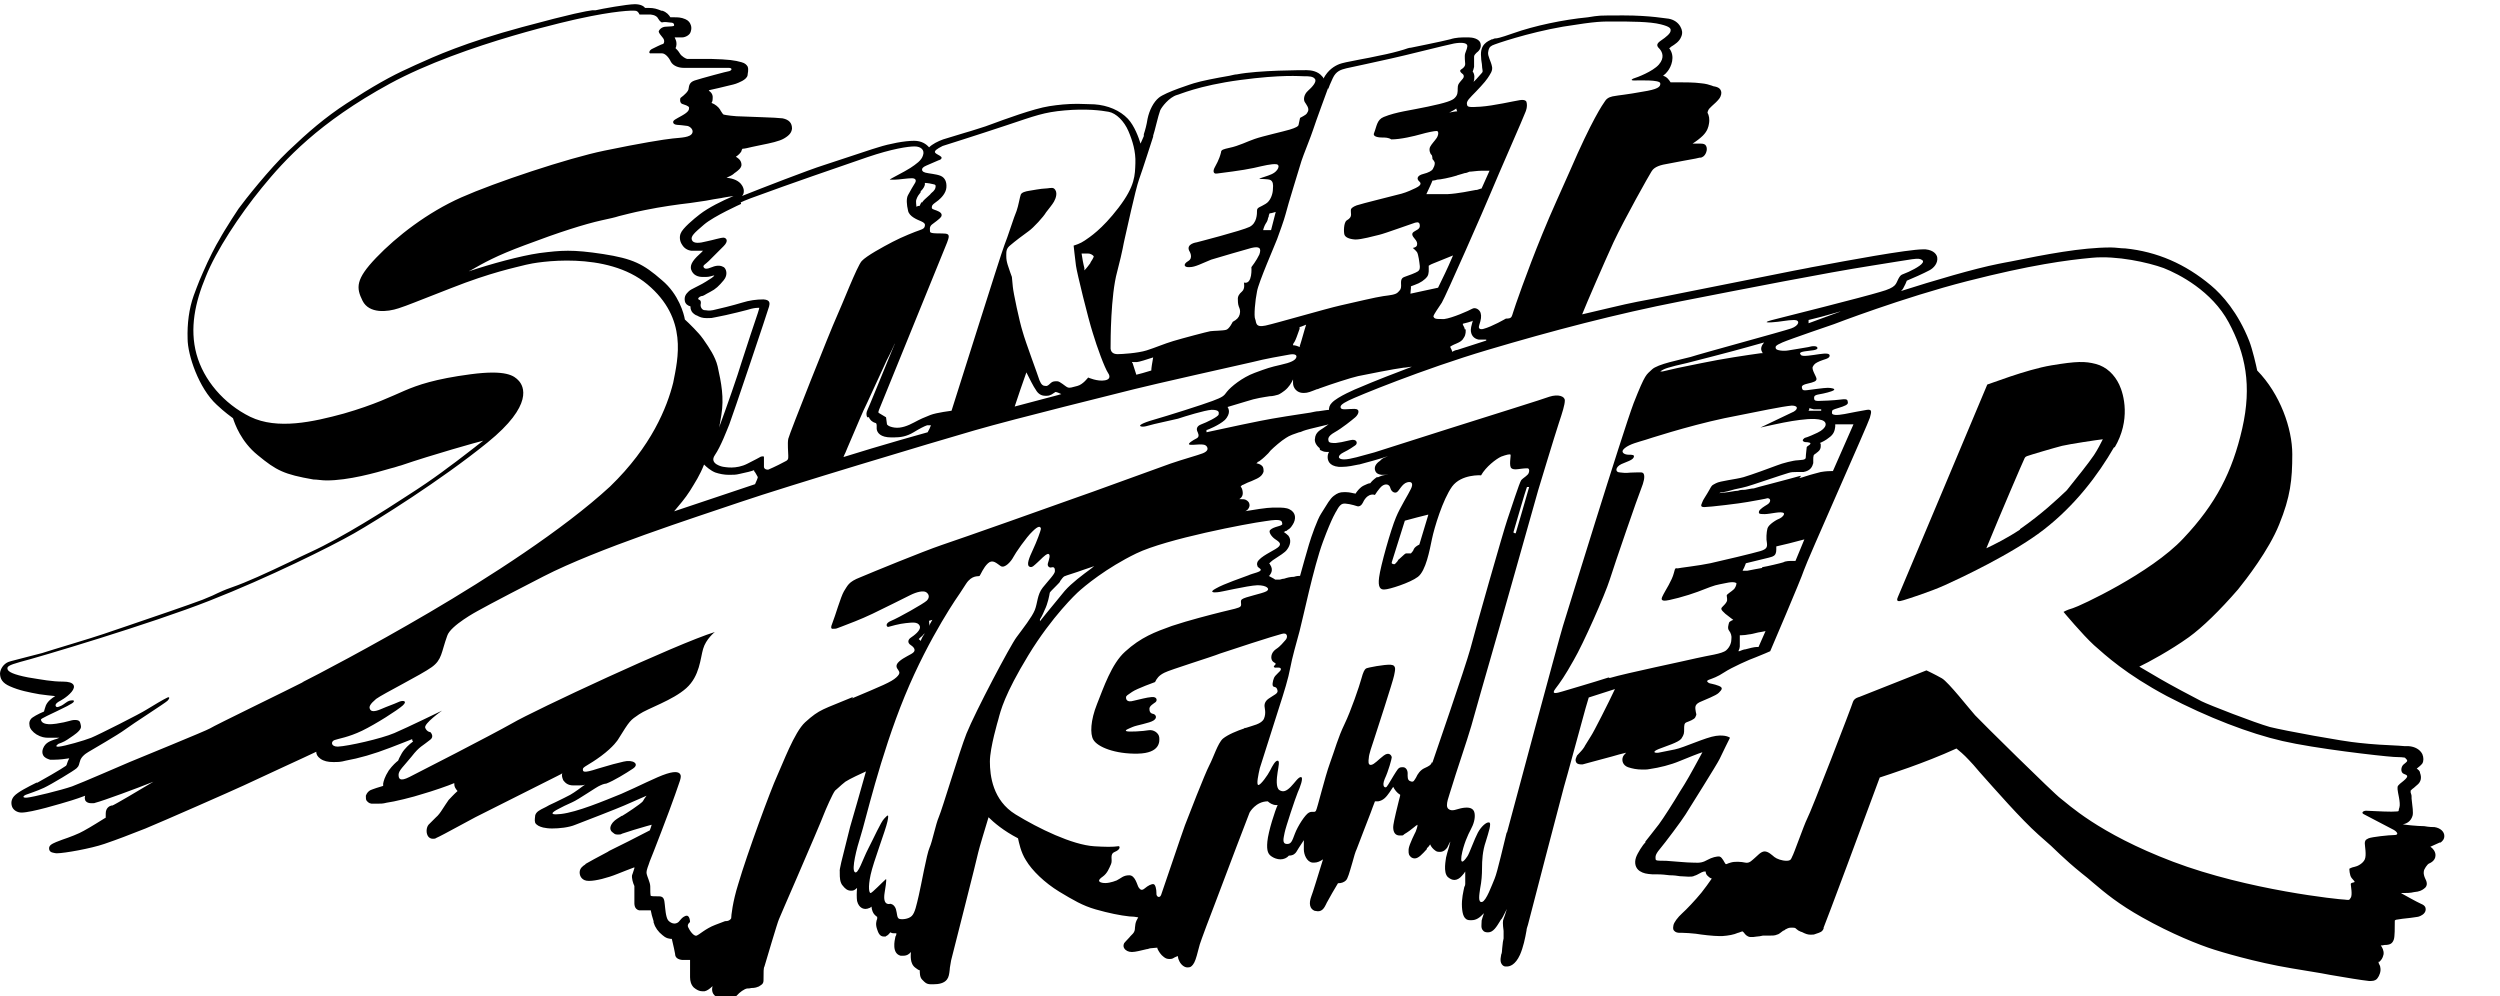 <svg viewBox="0 0 534.4 213" version="1.1" xmlns="http://www.w3.org/2000/svg" id="Layer_2">
  
  <g id="_x5F_ã_x83__xAC_ã_x82__xA4_ã_x83__xA4_ã_x83__xBC__x5F_2">
    <g>
      <path d="M452,95.7c3.5-5.9,2-11.4,1-13.5s-2.7-3.8-5-4.4-4.1-.6-9.5.3-13.5,4.1-13.7,4.1c0,0-18.6,44.3-19.1,45.4s.2,1,1.2.7,5.7-1.8,8.8-3.2c3.1-1.4,14.5-6.7,21.2-11.9,6.7-5.2,11.6-11.7,15-17.6h.1ZM431.8,113.2c-2.7,1.8-5.5,3.2-7.2,4,3.2-7.8,7.8-18.5,8.2-19.3.2-.3.3-.3.5-.4h0c.5-.2,5.9-1.8,7.5-2.2,1.7-.4,7.7-1.3,8.7-1.4-.4.8-1.1,2.2-1.9,3.4-1,1.5-3.7,4.9-5.8,7.5-2.1,2-5.4,5.1-10,8.3h0Z"></path>
      <path d="M521.7,180.1h0c.4-.3.8-.7.8-1.4,0-.9-.8-1.7-2.1-1.9-.3,0-1.1,0-2.2-.2-1.5,0-4.2-.3-4.6-.4h0c.7-.1,1.7-.5,2.1-1.8.2-.7,0-1.9-.2-3.7v-.4c0-.2,0-.4-.2-.9v-.4c.2-.2.5-.5.7-.6.3-.3.6-.5.8-.7.7-.6.9-1.5.5-2.5,0-.4-.4-.7-.7-.9.5-.4.9-.7,1.2-1.1.3-.5.3-1.3,0-2-.5-1-1.6-1.6-2.9-1.7-.6,0-1.3,0-2.1-.1-2.5-.1-5.9-.3-8.5-.6-3.4-.3-15.9-2.6-19.1-3.4-3.2-.9-13-4.7-14.6-5.5s-7-3.7-8.7-4.7c-1.2-.7-3.4-2-4.6-2.7,1.9-.9,6.7-3.5,10.6-6.3,2.9-2.1,6.6-5.7,10.5-10.2h0c1.7-2.1,6.6-8.4,8.8-13.9,2.4-5.9,2.8-9.5,2.8-15s-2.6-12.9-7.5-17.9c-.2-1-1-4.5-1.7-6.3-2.4-6.1-5.8-9.9-8.2-11.9-5.5-4.6-11.5-7.2-18.3-7.9-1,0-2-.2-3.1-.2-6.3,0-14,1.5-21.4,3-.9.2-1.8.3-2.6.5-5.1,1-13.9,3.6-20.8,5.8.1-.2.3-.3.4-.5.4-.7.7-1.4.8-1.7,1-.4,3.7-1.6,4.8-2.2,1-.5,1.9-1.6,1.7-2.8-.1-.5-.6-1.5-2.5-1.7h-.5c-3.3,0-16.8,2.5-22.6,3.6-1,.2-1.8.3-2.1.4-1.3.2-14.5,2.9-25.2,5-5.4,1.1-10,2-11.2,2.2-2.7.5-9.1,2.1-11.8,2.7,1-2.5,4.6-10.8,6.7-15.4,2.4-5.1,7.7-14.5,8.1-15.1h0c.3-.5.8-1.1,2.5-1.5,1-.2,2.7-.5,4.2-.8,2.8-.5,3.3-.6,3.6-.7h.2c.3,0,.9-.3,1.2-1.1.2-.5.2-1,0-1.4s-.6-.5-1.2-.5-.1,0-.2,0h-1.5c.8-.5,1.7-1.2,2.2-1.7,1-1,1.2-1.9,1.3-2.5h0c.2-1,0-1.9-.3-2.4,0-.2.2-.7.4-.9.1-.1.3-.3.5-.5.6-.5,1.3-1.2,1.6-1.6.5-.7.5-1.3.4-1.6-.1-.4-.4-.8-1.3-1-.2,0-.5-.1-.7-.2-.6-.2-1.2-.4-2.3-.5-1.4-.2-3.6-.2-4.6-.2h-1.9c-.3-.5-.8-1.2-1.6-1.4.4-.3.8-.7,1-1,.7-.9,1.7-3.1.3-4.9h0c.1,0,.3-.2.4-.3.8-.5,1.8-1.1,2.2-2.2.3-.7.2-1.4-.2-2.1-.5-.9-1.4-1.5-2.5-1.7-.4,0-3.9-.7-9.6-.7s-5.1,0-7.7.4c-5.2.5-11.4,1.8-15.9,3.4-3.1,1.1-3.6,1.1-3.7,1.1-.2,0-.4,0-.7.2h-.2c-.8.4-2.6,1-2.3,3.8,0,.8.2,1.4.2,1.9s.2,1.1.1,1.3-.8.9-1.3,1.5c-.2.2-.4.4-.6.6.2-.6.3-1.6-.2-2.2.1-.2.2-.6.3-1v-2.2c0-.3.3-.6.5-.8.4-.3,1.1-.9.9-1.9-.2-1.2-1.9-1.4-2.5-1.4h-.9c-.6,0-1.9,0-3.1.4-.8.2-3,.7-5,1.1-1.5.3-2.9.6-3.4.7-.4,0-.9.2-1.5.4-1.3.4-3.2.9-5.3,1.3-1.4.3-2.8.6-4,.8-2.7.5-4,.8-4.5,1-1,.4-2.4,1.2-3.4,3.1,0-.2-.2-.4-.3-.5-.9-1.1-2.4-1.3-3.3-1.3s-10.3,0-14.9.9c-.5,0-1,.2-1.6.3-2.9.5-6,1.1-7.6,1.6,0,0-6.1,1.9-7.5,3.1-1.1.9-2,2.6-2.4,4.5-.2,1.3-.5,2.4-.8,3.3v.4c-.2.4-.4,1-.7,1.6-.4-1.3-1.3-3.8-2.7-5.3-1.7-1.8-4.3-2.9-7.2-3.1h-.1c-1,0-2.2-.1-3.5-.1-2.1,0-4.1.2-6,.5-3.3.5-9.8,2.9-12.5,3.9-.5.2-.9.3-1.1.4-.7.2-2.7.9-4.5,1.4-2,.6-3.9,1.2-4.6,1.4-1.1.4-2.3,1-3,1.7-.6-.7-1.6-1.4-3.2-1.4h0c-2,0-5.2.6-7.7,1.4l-1.3.4c-2.7.9-7.3,2.4-10.3,3.4-3.2,1-13.5,5-17.5,6.6.3-.3.4-.6.4-1.1s-.4-2.5-3.7-2.8c.7-.3,1.3-.6,1.6-.9,0,0,.2-.2.4-.3.5-.4,1.1-.8,1.2-1.5,0-1-.6-1.4-1.2-1.8h0c.5-.3,1-.8,1.2-1.2,0-.2.1-.3.2-.5.5,0,1.2-.2,2.1-.4.6-.1,1.3-.3,1.9-.4,2-.4,3.9-.8,4.9-1.4,1.2-.7,1.6-1.3,1.7-2.1h0c0-1.2-.6-1.9-2-2.2-1.5-.2-6.9-.3-8.5-.4-1.8,0-3.7-.3-4.1-.4-.1,0-.4-.4-.7-.9,0,0,0-.1-.1-.2-.3-.5-1-1.1-1.8-1.4,0-.1.2-.3.2-.5,0-.3.3-1.2-.5-1.9-.1,0-.2-.2-.3-.3.5-.1,1.4-.3,2.2-.5,1.5-.4,3.1-.7,3.6-.9.5-.2,2.3-.8,2.5-1.8h0c0-.4.3-1.2,0-1.9-.2-.3-.5-.7-1.3-.9-1.4-.4-2.7-.6-6.5-.7h-5.1c-.2,0-1.2-.5-1.6-1.2-.3-.5-.6-.8-.9-1.1.1-.2.2-.5.2-.8h0c0-.4,0-.7-.3-1.3,0,0,0-.1-.1-.2h.4c.4,0,.8,0,1.2,0,.7,0,1.6-.5,1.8-1.1,0,0,.4-.9,0-1.7-.1-.3-.4-.8-1.1-1.1-.9-.4-1.7-.4-2.3-.4h-.9c-.3-.5-.8-1.1-1.7-1.4h-.2c-1-.4-1.6-.6-2.7-.6h-.8c-.3-.4-1-.8-2.2-.8h0c-1.6,0-7.2,1-8.4,1.3-.2,0-.4,0-.7,0-1.4.2-3.9.6-15,3.6-12.2,3.3-18.6,6.2-22.8,8.1-.5.2-1,.5-1.5.7-3.6,1.6-7.7,3.9-13.2,7.5-4.6,3-8.2,6.1-12.5,10.2-4,3.8-9.3,10.5-10.6,12.3-.9,1.3-2,3.1-3,4.7-.4.7-.8,1.3-1.1,1.9-.7,1.1-2.3,4.2-3.5,7-1.1,2.4-1.9,4.8-2,5-1,2.8-1.4,6-1.3,9.2,0,3.5,2.4,10.6,6.2,14.1,1.8,1.7,3,2.5,3.5,2.9.4,1.2,1.7,5,5.3,7.9,4,3.3,5.6,4.1,11.9,5.2.8,0,1.8.2,2.8.2,4.7,0,10.4-1.6,13.8-2.6.9-.2,1.6-.5,2.1-.6h0c6.7-2.3,16.7-5.1,17.6-5.3-.4.3-.8.6-1.3,1l-.5.4c-1.6,1.2-3.3,2.6-5.8,4.4-.4.3-.8.6-1.2.9-2.2,1.6-4.2,3-7.8,5.3-3.8,2.5-13.5,8.7-20.3,11.8-1.5.7-3,1.4-4.4,2.1-5,2.4-9.4,4.4-12.3,5.4-2,.7-2.5,1-3.2,1.3-.6.3-1.2.6-3.2,1.4-2.9,1.1-10.8,3.8-16.1,5.6-2.3.8-4.2,1.4-5,1.7-2.6.9-11.4,3.5-13.2,4.1-.8.2-2,.5-3.1.8-2.2.6-3.6.9-4.1,1.1-1,.4-1.7,1.4-1.8,2.4,0,1.2.5,2.1,2.1,2.8,2,.9,4.1,1.3,6.3,1.7,1.3.2,2.5.3,3.4.4-.8.5-1.6,1.1-2,2-.2.5-.3,1-.4,1.3-1.2.5-2.5,1.2-2.8,1.6-.3.4-.4.8-.3,1.3,0,.7.7,1.5,1.5,2,1,.6,1.8.7,2.4.7h2.5c-.4.2-.7.3-1.1.4-.8.3-1.9.6-2.4,1.9-.2.5-.2,1,0,1.4.3.6.9.8,1.5,1h.9c1.1,0,2.6-.2,3.2-.3-.2.4-.4.8-.5,1.2,0,.1-.1.3-.2.4-.8.6-5.5,3.3-6.1,3.6h-.2c-1.8.9-4,2-4.8,2.9-.6.7-.7,1.5-.4,2.3.3.7,1.1,1.2,2,1.2h0c2.1,0,8.4-1.9,10.7-2.6.9-.3,1.9-.6,2.9-1-.1.3-.1.6,0,.9,0,.2.4.7,1.3.7s.5,0,.9-.1c1.6-.4,9.2-3.2,12.4-4.5-3,1.8-8.4,5-8.8,5.1h-.2c-.4.1-1.2.5-1.2,1.7s0,.9-.2,1c-.5.3-3,1.9-4.5,2.7-1,.6-3.1,1.4-4.6,1.9-.5.2-1,.4-1.3.5-.9.4-1.6.7-1.5,1.5s1,.8,1.5.9h.2c1.5,0,7.2-1,10.1-2,3.2-1.1,4.7-1.7,8.8-3.3,4.1-1.7,18.2-7.9,21-9.2,2.7-1.3,14.1-6.5,15.5-7.2h0c0,.5.2,1,.9,1.5.7.5,1.6.7,2.7.7s1.6,0,2.7-.3c2.8-.5,6-1.4,9.6-2.8,2.3-.9,3.9-1.5,4.6-1.8,0,.2,0,.3.2.5-.8.6-1.8,1.5-2.4,2.5-.5.9-.7,1.3-.8,1.6-.4.3-1.2,1-2,2.1-.9,1.4-1.1,2.3-1.2,2.8h0v.5c-2.4.7-2.6.9-2.7.9-.4.2-.8.6-1,1.2,0,.5,0,.9.2,1.1.2.2.4.5,1,.6h1.3c.6,0,1.2,0,1.9-.2,1.6-.2,5.7-1.2,7.8-1.9,1.8-.5,5.6-1.8,6.7-2.3,0,.3,0,.6.2,1,.2.3.3.5.5.7-.7.6-1.7,1.7-1.9,1.9-.2.3-1.1,1.6-1.4,2.1s-.9,1.3-1.3,1.6c-.8.8-1.3,1.3-1.6,1.6-.5.6-.6,1.9,0,2.6.2.2.5.4.9.4s.5,0,.8-.2h0c.5-.2,2.2-1.1,5.7-3,1.1-.6,2-1.1,2.6-1.4,1.7-.9,16-8,17.5-8.8.3-.2.7-.3,1.1-.6-.2.5,0,1,.2,1.5.4.5.9,1.1,2.2,1.1s.3,0,.4,0h.6c.5,0,1,0,1.6-.2-.2,0-.3.2-.4.2-.4.3-2,1.5-2.9,2-.5.3-2,1-3.2,1.6-1.1.5-1.7.8-2,1,0,0-.2.1-.4.2-.8.4-1.7.8-1.9,1.6,0,.4-.2,1,0,1.6.3.5.9.8,1.7,1,.5.1,1.1.2,1.9.2,1.5,0,3.6-.2,5-.8,1.6-.6,9.3-3.6,10.4-4.1.7-.3,3.2-1.4,4.8-2.1-.3.4-.6.8-.8,1.2-.5.6-3.7,2.7-4.4,3.1h-.1c-.6.4-1.4.8-1.9,1.4-.9,1.1-.5,1.8-.1,2.1s.5.5,1.1.5.6,0,1-.2c.8-.3,4.1-1.3,5.2-1.6.4-.1.8-.2,1.1-.3-.1.4-.3.9-.4,1.2-1.5.8-7.8,4-8.7,4.4l-.3.2c-2.1,1.1-4.1,2.2-4.6,2.5,0,0-.2.1-.2.2-.5.3-1.2.8-1.2,1.7s.6,1.8,1.9,1.8h.2c1.3,0,3.8-.6,6-1.5,1.2-.5,2.6-1,3.6-1.4v.2c-.3.9-.4,1.3-.5,1.5-.1.6.2,1.7.5,2.3v3.3c0,.5-.1,1.6,1,1.9h2.5c.1.6.3,1.4.6,2.3,0,.2,0,.4.1.5.2.8.9,1.8,1.8,2.5.8.7,1.2.7,1.8.8h.2c.3,1.3.7,3,.7,3.2h0c0,.8.6,1.2,1.5,1.3h1.7v3.7c0,.8.2,1.6.8,2.2.6.5,1.2.8,1.8.8s.3,0,.5,0c.5-.1,1.1-.5,1.7-1.1h0c-.1.5-.3,1.5.7,2.2h.2c.5.6,1.1,1,1.9,1s.2,0,.2,0c1,0,1.5-.5,2.2-1.2.6-.7,1.6-1.4,2.2-1.5.3,0,.6,0,.9-.1.6,0,1.1-.1,1.5-.3,0,0,.2,0,.2-.1.3-.2.9-.4.9-1.2h0c0-1.9,0-2.7.2-3,.3-1,2.8-9.5,3.1-10.1.1-.3,1.9-4.4,3.8-8.8,2.6-6,5.5-12.8,5.7-13.4.5-1.3,2-4.7,2.5-5.3.2-.2.5-.4.8-.7s.9-.8,1.4-1.2c.9-.6,3.5-1.8,4.4-2.2-.9,3.2-3,10.6-3.4,11.9l-.2.8c-1.7,6.7-2.1,8.3-2,8.7v.4c0,.8,0,2,.7,2.7.4.5.9,1,1.7,1s.1,0,.2,0c.4,0,.8-.3,1.1-.6-.1,1-.1,2.1,0,2.8.4,1.6,1.5,1.7,1.8,1.7s.6-.1.8-.2c.2,0,.3-.2.5-.3,0,.4.1.7.2,1,.2.6.7,1,1,1.2v.4c-.2.5-.4,1.2,0,2.3.2.6.5,1.5,1.4,1.5s.3,0,.5-.1c.3-.1.6-.4.9-.8.2.1.4.2.7.2h.6c0,.2,0,.4-.2.7-.2.9-.8,3.6,1.1,4.1h.6c.8,0,1.3-.4,1.6-.8h0c0,.6-.3,2.5,1,3.4.3.2.5.4.8.5h.1c0,.6,0,1.5.5,2l.2.2c.3.3.7.8,1.6.8s.2,0,.3,0h.4c1,0,2.2-.2,2.8-1,.4-.5.5-1.2.6-2.1,0-.5.2-1.2.3-2,.5-2,5.6-22,5.8-23.1.2-.9,1.5-5.2,2.2-7.5,1.1,1.1,3.2,2.9,6.3,4.5.2.9.6,3,1.7,4.7,1.3,2.2,4,4.8,7.1,6.7,3,1.8,5,3,7.8,3.8s5.3,1.3,7.2,1.5c.7,0,1.4.1,1.9.2-.3.5-.5.9-.6,1.4,0,.3-.1.5-.1.8,0,.5-.1.8-.3,1.1s-.6.6-.9,1c-.7.7-.9,1-1.1,1.2-.2.4-.2.8,0,1.1.3.5.9.8,1.6.8h.1c.7,0,1.8-.3,3.1-.6.3,0,.6-.2.9-.2s.8-.1,1.1-.1h.3v.2c.3.6.7,1.3,1.4,1.8.4.3.7.4,1.2.4s.7-.1,1-.3h0c.2-.1.6-.3.8-.3h0v.2c0,.2.1.5.3.9.4.8,1.1,1.3,1.7,1.3s.8-.1,1.2-.6.7-1.4,1.1-3c.2-.9.5-1.8.8-2.6.2-.6,1.4-3.8,2.9-7.7,2.6-6.9,7-18.5,7.3-19.2,0,0,1.3-2.4,3.9-2.4h0c.3.3,1,.8,1.8.8h.3c-.5,1-2,5.6-2.2,7.8-.2,2.1.2,2.8,1.1,3.3h0c.3.2,1,.5,1.7.5s1.4-.3,1.8-.8c1,0,1.4-.5,1.6-.8.1-.2.8-1.3,1.6-2.5v2c0,1,.6,2.7,1.9,2.8h.3c.7,0,1.3-.3,1.9-.7-.9,2.9-2.3,7.5-2.5,7.9-.6,1.6-.3,2.7.7,3.1.2,0,.5.1.7.1,1,0,1.4-.8,1.8-1.6,0-.1.1-.2.2-.4.4-.8,1.7-3,2.3-4h.1c.6,0,1.2-.2,1.6-.6.4-.4.7-1.5,1.4-3.9.3-1.1.6-2.2.9-2.8.6-1.5,2.5-6.6,3-7.8.2-.6.6-1.6.9-2.4h.7c1.1-.2,1.7-.9,2.4-1.9.3-.4.5-.8.8-1.2.3.6.8,1.3,1.5,1.7,0,.3-.2.8-.3,1.3-1,4-1.2,5.2-1.2,5.6h0c0,1.2.5,1.8,1.4,1.8s.6,0,1-.3c.7-.4,1.5-1,2.1-1.5.2-.2.5-.4.7-.5,0,.4-.2,1-.4,1.5,0,0-1.4,2.7-1.5,3.7,0,.5-.1,1.1.3,1.5.2.3.6.5,1,.5h0c.8,0,1.6-.9,2.6-2v-.2c.3-.2.5-.5.7-.8.2.5.6,1,1.2,1.4.3.2.6.2.9.2.9,0,1.4-.7,1.6-1h0c.1-.2.3-.7.6-1.2,0,.3-.2.6-.2.9-.3,1-.6,2-.7,2.5,0,.3-.7,3.2.4,4.2.5.4.9.6,1.4.6s1.1-.3,1.6-.9c.3-.3.5-.6.7-.9v2.6c0,.1,0,.4-.2.7-.2,1-.6,2.5-.5,4.3.1,1.5.4,2.8,1.7,2.8h.4c.9,0,1.7-.5,2.6-1.5-.3.8-.4,1.3-.5,1.6v.2c0,.6-.2,1.4.3,1.9.2.3.6.4,1,.4h.1c1.1,0,1.8-1.2,2.6-2.5,0-.1.2-.3.3-.4.4-.6.7-1.4,1.1-2.1h0c-.3,1-.6,1.9-.7,2.1-.2.4-.2,1.1,0,2.6v1.6c-.1.3-.2,1-.3,2.1,0,.5-.1,1.2-.2,1.3,0,.2-.4,1.4.1,2.1.2.3.5.5.8.5h.3c.6,0,1.8-.3,2.8-2.5.7-1.6,1.1-3.5,1.4-5.2,0-.4.2-.8.3-1.2.4-1.7,7.2-27.6,7.7-29.5.5-1.6,3.9-14.3,4.1-14.9.1-.5.9-3.2,1.2-4.2l5.6-1.8c-1.3,2.8-4.6,9.3-5.1,10-.5.8-1,1.6-1.3,2.1-.1.2-.2.4-.3.5-.1.2-.8,1-1.4,1.6h0c-.1.3-.5.9-.2,1.4,0,.2.4.5,1,.5s.3,0,.4,0c.5-.1,2.8-.8,6.3-1.7,1-.3,2.1-.6,3-.8-.3.3-.6.6-.7.9-.3.8,0,1.8,1.1,2.2.9.3,1.9.5,3,.5s1.1,0,1.6-.1c2.1-.3,4.5-.9,6.4-1.7,1.7-.7,4.2-1.7,4.9-1.9h0c-.6,1.1-2.8,5.2-3.8,6.8-.2.4-.6.9-1,1.6-1.3,2.2-3.6,5.8-4.5,7-1.1,1.4-2.4,3.1-2.9,3.7v.2c-.5.4-1.7,2.3-2,3.2-.4,1.2-.1,2.3.8,2.9.8.5,1.4.6,2.7.7h1c1,0,1.9.1,2.7.2.9,0,1.6.1,2.2.2.7,0,1.3.1,1.8.1s1,0,1.3-.2c.4-.1.7-.3,1.1-.5.3-.2.6-.3.9-.4h.4c0,.3.1.7.5,1h0c.1.1.4.4.8.5-.6.9-1.5,2.1-2.2,3-1.3,1.6-3.3,3.7-4.1,4.4-1,.9-1.8,2-1.9,2.6,0,.2-.2.7.1,1.1.3.4.8.5,1.2.5h.6c.8,0,1.9.1,2.9.2,1.2.2,3.7.5,5.1.5s.4,0,.5,0c1.4-.1,2.5-.3,3.4-.7.2,0,.7-.3,1-.3h0s.2.2.3.3c.2.3.6.8,1.3.9h.2c.3,0,.7,0,1.2-.1.4,0,.8-.1,1.3-.2h1.2c.8,0,1.4,0,1.8-.2.5-.1.7-.4.9-.5.2-.1.3-.3.6-.4.1,0,.2-.1.3-.2.4-.2.7-.4,1.2-.4s.3,0,.4,0c.5,0,.6.1.8.3.2.2.5.4,1,.6.1,0,.2,0,.3.1.6.3,1.1.5,1.7.5s.7,0,1.2-.2c.9-.3,1.3-.4,1.6-1.1v-.2c.3-.6,9.1-24.2,12-32.1,1.8-.6,9.4-3,16.4-6.2.5.4,1.6,1.3,2.7,2.5.4.4,1.3,1.4,2.3,2.6,3.3,3.7,8.8,10,12.5,13.3,2.2,1.9,3.5,3.1,4.6,4.2,1.4,1.3,2.6,2.4,4.7,4.1.8.6,1.6,1.3,2.3,1.9,2.7,2.3,5.6,4.7,10.6,7.5,6.2,3.5,12.2,5.9,15.4,6.9.9.3,8.7,2.7,16.6,4,2.8.5,5.7.9,8.2,1.4,3.5.6,6.5,1.1,8.3,1.3h.4c.8,0,1.2-.3,1.4-.6.4-.5.8-1.5.6-2.3,0-.3-.2-.6-.3-.8,0-.1-.1-.3-.1-.4h.2c.4-.4.7-.7.9-1.6.1-.8-.3-1.5-.6-1.9.2,0,.4,0,.8-.1,1.2,0,1.7-.3,2-1.2.2-.6.2-2.5.2-4,0,0,0-.1.3-.2.5-.1,2-.3,3.1-.4,1.3-.2,1.6-.2,1.8-.3.3-.1,1.3-.5,1.4-1.4,0-.4,0-.9-1-1.3-1.1-.5-3.2-1.7-4.3-2.3,1,0,2.1,0,2.8-.2,1.2-.1,1.7-.4,2.1-.7h0c1.1-.7.5-1.8.3-2.2s-.4-1.1-.3-1.5c0-.5.8-1.6,1.1-1.7,1.2-.5,1.4-1.3,1.4-1.8,0-.8-.6-1.5-1.1-1.8h0l2-.9ZM314.6,20.5c1.1-1.1,2.9-3,3.4-3.8s1.2-1.6.9-2.6c-.2-1-.9-2.1-.8-2.9s.3-1.2.9-1.5,7.6-2.7,15.1-4c7.5-1.2,8.2-1.1,11.2-1.1s7.4,0,9.7.6c2,.5,2.2.9,2.1,1.4,0,.5-.9,1.3-2.1,2.1s-.7,1.3-.2,1.8c.5.6,1.1,1.8-.2,3.3s-4.8,2.8-5.2,2.9-1.1.5-.1.5,5.5-.2,5.6.6-.6,1.3-3.8,1.8c-3.2.6-5.4.8-5.8.9-.8.1-1.7.3-2.2,1.1-.5.7-2.8,4-7.5,14.9-1.7,3.9-4,8.8-5.9,13.5-3.4,8.3-6,15.9-6.2,16.6-.4,1.2-.3,1.5-1.6,1.5,0,0-2.9,1.7-4.8,2.2,0,0-1.3.4-.9-.8s.5-1.9.3-2.6-1.1-1.3-1.8-.9c-.7.4-4.3,2-6,2.2-1.8,0-2.1,0-2.3-.6.1-.4,1-1.7,1.8-2.9.8-1.3,9.2-20.4,10.6-23.8,1.4-3.4,7-16.1,7.3-17,0,0,.5-1.1.2-2.1,0,0-.1-.6-1.4-.4s-5.6,1.2-8.4,1.4c-2.7.2-2.8,0-2.9-.4s-.1-.8,1-1.9h0ZM313.1,70.4c0-.2-.1-.5-.4-1v-.2c.9-.2,1.5-.4,1.8-.5.1,0,.2,0,.3-.2,0,.2,0,.3-.1.5-.2.7-.3,1.2-.3,1.5,0,1.1.6,1.9,1.7,2.1h.7c.4,0,.7,0,.9,0v.2h0c-.9.3-4.4,1.4-6.2,2-.3,0-.7.2-1.1.4,0-.3-.2-.6-.3-.8,0,0-.1-.2-.1-.3h0s.4-.3,1.4-.7c.7-.3,1.2-.6,1.5-1.2.5-.7.4-1.5.4-1.8h-.2ZM284.3,87.6c-.7,0-1.5.2-2.4.3-.6,0-1.2.2-1.8.3-1.2.2-3.4.5-5.2.8-1.3.2-2.4.4-3,.5-1.4.2-11.4,2.3-14,2.9v-.5h.1c.1,0,2.6-1,3.8-2.1.7-.7.9-1.4.9-1.8s-.1-.7-.3-1c1-.3,2.7-.8,4-1.2,2.1-.7,3.8-.9,5-1.1.7,0,1.3-.2,1.7-.3.1,0,.6-.2,1.5-.9.9-.7,1.5-1.7,1.8-2.4v.8c0,1,.8,2.1,2.2,2.1h.1c.9,0,1.5-.3,2.8-.8.3,0,.5-.2.9-.3,1.9-.7,6.5-2.2,7.9-2.5s8-1.6,9.7-1.8c.6,0,1.2-.2,1.8-.2-2.7,1-8.6,3.3-11.1,4.4-.8.3-4.8,2-6,3.3-.5.5-.7,1.1-.6,1.8h0l.2-.3ZM282.2,96.2c.4.2.8.4,1.3.4h.6c-.2.3-.3.7-.3,1.1h0c0,.6.2,1.9,2.4,2.1h.6c1.3,0,2.6-.3,3.6-.5h.1c1.2-.3,4.8-1.3,6.2-1.8-1,.4-1.2.5-1.5.8l-.2.2c-.3.2-1.3.9-1.1,1.9.2.9.9,1,1.4,1.1h.3c.3,0,.7,0,1,0,.3,0,.7,0,1,0h-.9c-1,0-1.4.2-2.1.5h-.3c-.7.5-1.1.9-1.4,1.3-.4,0-.7.2-1.4.5-.8.4-1.3,1.1-1.6,1.5,0,0,0,0-.1.2h-.1c-.3,0-1.1-.3-2-.3h-.4c-.9,0-1.4.2-2.2.8-.8.6-1.5,1.9-2.2,3-.2.3-.3.5-.5.8-.8,1.2-2.1,4.9-2.6,6.6-.5,1.6-1.5,5.3-1.9,6.7-.3,0-.7,0-1.3.2-.8,0-1.5.2-2.1.4-.4,0-.8.2-1,.2h-.9c-.4-.3-.9-.5-1.4-.8h.1c.3-.4,1-1.2.2-2.4,0,0-.1-.2-.2-.3.1,0,.3-.3.6-.5,0,0,.2-.2.4-.3,1.2-.8,2.4-1.5,2.8-2.1.7-.9,1-2.1.3-3-.3-.3-.7-.6-1-.8.1,0,.2,0,.4-.2.1,0,.3,0,.4-.2.5-.3.6-.4.9-.8,0,0,.1-.2.2-.3.4-.6.6-1.3.5-1.9s-.5-1.1-1.1-1.4c-.7-.4-1.7-.4-2.8-.4h-.8c-1.3,0-4.3.5-6.1.8.4,0,1-.5,1.1-1.2,0-.3,0-.8-.7-1.2-.3-.2-.7-.2-1.3-.2h-.2c.8-.5.9-1.2.6-2.2-.1-.2-.2-.4-.3-.5,0,0,.2-.2.3-.3.2,0,1-.5,1.6-.7s1.1-.5,1.6-.7c1-.5,1.3-1.1,1.4-1.5,0-.4,0-.9-.3-1.2-.4-.4-.9-.5-1.3-.6.1,0,.2,0,.4-.3,0,0,.2,0,.4-.2.7-.5,1.3-1.1,1.8-1.6.2-.2.3-.4.5-.6.7-.7,2.3-2.1,3.3-2.7.7-.5,1.9-.9,2.8-1.2.3,0,.6-.2.9-.3.5-.2,2.1-.6,3.4-.9.7-.2,1.4-.3,2-.5-.8.6-1.6,1.1-1.9,1.3-.8.6-1,1.3-1,1.7h0c-.2.7.3,1.6,1,2.1h0v.2ZM277.9,74.2c-.5-.2-1-.4-1.5-.4h0c0-.2,0-.3.3-.7.3-.5.6-1.4,1.1-2.8h0v-.4c.3,0,.8-.3,1.4-.5-.4,1.2-.9,3.2-1.4,4.7h.1ZM301.5,62.7c0-.4.1-.8.1-1.1v-.4h0c.1,0,.7-.3.8-.3h0c1.2-.4,2.2-1.1,2.7-1.8.4-.6.3-1.4.3-2.3h0c.3-.2.7-.4,1-.5.5-.2,3-1.2,4.2-1.7-.6,1.4-1.3,3-1.7,3.8-.6,1.2-1.2,2.5-1.5,3.1-2,.4-4.5,1-6,1.3h.1ZM311.4,37.5c.8-.2,1.3-.4,1.7-.5.4,0,.7-.2,1-.3.5,0,1.7-.2,2.5-.2h1c.3,0,.5,0,.8,0l-1.7,3.8c-.2,0-.6.2-1,.3h-.2c-1.1.2-3.9.8-6.1.9-1.6,0-3.5,0-4.4,0h-.1c.4-.9,1.1-2.3,1.3-2.9h0s.5,0,1-.2c.6,0,2.7-.4,4.3-.9h0ZM309.6,24.1c.2,0,.5-.2.7-.3.4-.2.7-.4,1-.6,0,.2.1.4.2.6-.6,0-1.2.2-1.9.3h0ZM283.9,19.1c.3-.8.3-.9,1-2.4s1.7-1.8,2.9-2.1c1.1-.2,6.8-1.5,9.6-2.1s11.4-2.8,13.4-3.2c1.7-.3,2.6-.1,2.8.3.2.4-.2,1.2-.4,1.8s0,1.9,0,2.3-.3.8-.8,1.1-.2.6,0,.8.5.3.5.7-.3.6-.7,1.1-.6.7-.6,1.5,0,1.4-.6,2c-.5.6-2,1.1-5.8,1.9-3.7.8-6.7,1.1-9.4,2.2-1.5.6-1.5,2-2.1,3.5-.3.8,1.2.9,1.8.9s1.3,0,1.9.4c2,0,4.9-.7,6.3-1.1s2.9-.7,3.4-.7.4.9,0,1.5-1.1,1.3-1.4,1.9,0,1.5.3,1.7c.2.2.2.9.2.9,0,0,.4.4.5.8,0,.6-.2.9-.4,1.3-.2.4-.9.8-2.1,1.1s-1.5,1-.8,1.6-.2,1.1-.8,1.4c-.6.3-1.9.9-3,1.2s-8.8,2.2-9.6,2.5c-.8.3-1.1.6-1.2.8s0,.8,0,1.2-.2.8-.9,1.2c-.7.4-.7,2.6-.5,3.1s.9.9,2.3,1c1.4,0,3.8-.7,5.1-1s7-2.4,7.7-2.6,1,0,1,.7-.8.9-1.2,1.2c-.5.3-.6.7,0,1.4s.7,1,.6,1.5-.9.6-.9.6c0,0,.6.5.9.9.3.5.5,2.1.6,3,0,.5,0,.8-.4,1.1s-2,.9-2.9,1.2-.7,1.2-.7,1.9-.2.9-.7,1.4-1.6.6-3.1.8-6.1,1.3-9.2,2-13.7,3.8-16,4.3-1.9-.8-2.2-1.4,0-4,.4-5.9c.3-1.9,3.9-10.1,4.3-11.2s1.5-4.1,1.8-5.3c.4-1.7,3.2-10.7,3.4-11.4.3-1,2.1-5.4,2.5-6.7.4-1.3,3.2-8.9,3.2-8.9h0v.3ZM270,49.3c0-.2.2-.8.3-1l.2-.4c.2-.3.4-.6.5-1,0-.2.1-.4.2-.6,0-.3.1-.5.2-.7.4,0,.9-.2,1.3-.3-.4,1.6-.8,3.2-1,3.9-.4,0-.8,0-1.2,0h-.5ZM246.5,29c.3-.8,1.1-4.4,1.5-5.4.3-.7,1.9-2.8,3.6-3.3.3,0,4.5-2,13.5-3.2,9-1.2,12.7-.8,13.7-.8s1.9,0,2.3.6-.6,1.7-1.5,2.5-1,1.9-.7,2.4,1,1.3.7,2-.6.8-1.7,1.4c0,0-.2,1-.3,1.4,0,.4-.6.7-1.9,1.1s-5.8,1.4-7.5,2c-1.5.5-3.4,1.5-5.4,1.9-1.3.3-1.8.4-1.8,1-.4,1.6-1.1,2.7-1.4,3.3s-.3,1.3.5,1.2,5.7-.7,7.9-1.2,3.8-.9,4.8-.8.4,1.5-.9,2.1c-.8.4-2.7.9-2.7,1s1.9,0,2.4.3.6.9.5,1.9c0,1-.5,2.6-1.6,3.2-1.1.7-1.8.7-1.8,1.4s0,2.7-1.6,3.5-11.3,3.3-11.3,3.3c0,0-2.3.3-1.6,1.8,0,0,1,1.5-.2,2.2s-.9,1.4.3,1.3c1.2,0,2.6-.8,4.6-1.6,2.4-.7,6.7-2,8.6-2.5,1.7-.4,2.2,0,1.7,1.4-.6,1.3-1.7,2.7-1.7,2.7,0,0,.3,3.8-1.6,3.3,0,0,.3,1.3-.4,1.9-.7.6-.9,1.1-.9,1.5s0,1.2.2,1.7.4.9.2,1.7c-.2.7-.6,1.1-1.5,1.6,0,0-.7,1.5-1.4,1.7-.7.2-2.8.2-3.4.3s-5.9,1.5-7.9,2.1-3.8,1.4-5.7,2-5.3.8-6.2.8-1.6-.4-1.5-1.6c0-1.2,0-10.9,1.4-16,1.3-5,1.3-5.8,1.6-7s2.3-10.6,3.1-12.8,2.7-8.2,3-9.1h0v-.2ZM242,77.4h.2c.2,0,.5,0,.8,0,.4,0,2.3-.6,3.5-1-.2,1.1-.4,2.3-.4,2.8-1.3.4-2.7.8-3.2.9h0l-.8-2.5h-.1ZM242.8,79.9h0ZM200.6,34.3s1.3-.4.3-1-2-.8.6-2.1c0,0,7.3-2.3,13.6-4.4s8-2.8,12.5-3.2,7.8,0,9.4.3,3.3,2,4.2,4.1,1.6,4.4,1.5,6.9,0,4.8-3.6,9.5-6.2,6.3-7.2,7-2.1,1-2.4,1.1c0,0,.3,2.8.5,4.3s2.6,11.3,3.6,14.4c.9,3,2.5,7.4,3.3,8.6,0,0,.9,1.2-.7,1.5s-3.6-.6-3.6-.6c0,0-1.1,1.5-2.3,1.8s-1.6.5-2.1.3-1.6-1.3-2.2-1.3-.9,0-1.3.3-.7.8-1.2.7c-.5,0-.9-.2-1.3-1.2-.3-1-3-8.2-3.6-10.4-.7-2.2-2-8.4-2.1-9.6s-.2-2.1-.2-2.1c0,0-.7-1.9-.9-2.6-.2-.7-.3-1.1-.3-2s0-1.5.9-2.2c.8-.7,2.9-2.3,3.9-3s3.2-3.1,3.7-4c.6-.8,1.3-1.6,1.7-2.3s.9-2.1,0-2.8c-.4-.3-1.2,0-1.9,0s-2.9.4-3.5.5-1.5.3-1.7.8-.5,2.4-.9,3.5c-.5,1.1-1.9,5.6-2.6,7.3-.7,1.7-11.2,35.2-11.3,35.4,0,0-3.2.4-4.5.9s-2.2.9-3.5,1.6-2.8,1.3-4.2,1.1c-1.4-.2-1.6-.7-1.6-.7l-.2-1.5-1.5-.9s-.3,0,0-.7c.2-.5,14.2-34.9,14.2-34.9,0,0,.7-1.6.7-2.1s-.2-.7-1.5-.7-2.5,0-2.5-.4-.2-1,.4-1.5,1.6-1.1,2-1.7c.3-.6-.2-1-1-1.3s-1.1-.3-1-.8c0-.5.8-.9,1.4-1.4s1.6-1.5,1.7-2.7-.3-2.1-1.2-2.5-2.6-.5-3.3-.7-.7-.5-.7-.7.2-.5.9-.8,3-1.3,3-1.3h0l-.4.2ZM233.1,56.2c-.3.4-.8,1.1-1.3,1.6v-.5c-.2-.7-.5-2.3-.6-3.1h1.4c.6,0,1.1.4,1.2.6,0,0,0,.3-.7,1.3h0ZM227,84.2c-.9.3-2.6.7-3.3.9-.7.2-4.9,1.3-6.8,1.8.6-1.8,1.8-5.4,2.5-7.3.6,1.2,1.6,3.2,2,3.7.5.9,1.2,1.3,2,1.3s.2,0,.4,0c.8,0,1.3-.5,1.8-.8h.1c.2,0,.9.3,1.3.5h0ZM185.7,89.1c.2.6.7,1.1,1.4,1.3,0,0,.3,0,.3.5h0v.8h0c.1.8.8,1.8,3.1,1.8s.4,0,.6,0c1.4,0,2.7-.2,4.2-1.1,1.3-.8,2.3-1.3,2.9-1.5.1,0,.4,0,.8,0-.2.5-.4,1-.6,1.3,0,0-.1.2-.1.2-.6.2-3.3.9-6,1.7-2.5.7-9.5,2.8-12,3.6.1-.3.3-.7.4-.9.1-.3.6-1.4,1.7-4,.9-2.1,2-4.7,2.2-5.1s1.2-2.5,2.6-5.6c1-2.2,2.1-4.5,2.3-5,.2-.4.9-1.7,1.6-3.3,0,0,.1-.3.2-.4-2.8,6.8-5.6,13.7-5.9,14.3-.2.4-.3,1,0,1.5h.3ZM197,43.2c-.2.3-.3.5-.4.8-.2,0-.4,0-.7.2h0c0-.4-.2-1.1,0-1.6.2-.6.5-1,.9-1.5v-.2c.7-.7.8-1.1.9-1.4h0v-.4c.5,0,1.6.2,1.9.3.2,0,.4.2.4.3h0c0,.3,0,.7-.5,1.2-.2.2-.5.4-.7.7-.9.8-1.5,1.3-1.7,1.7h0ZM158.3,43.3s.6-.4,4.6-1.8c4-1.5,17.2-6.1,22.5-7.9s8.7-2.3,10.1-2.3,2.2.8,1.8,1.9c-.3,1.1-1.5,1.9-2.7,2.7s-4.5,2.4-4.4,2.5c0,0,.5,0,1.2,0s2.6-.3,3.5-.3,1,.5.7,1-1.1,1.8-1.5,2.6c-.4.7-.3,2.1,0,3.3.2,1.3,2.1,2,2.8,2.3s.9.6.8,1-.2.6-1.1.9-3.7,1.4-5.8,2.5-5.6,3-6.6,4.1-4.2,9.4-5.4,12-10.1,25-10.3,26,0,2.9,0,3.6,0,.8-.4,1.1c-.5.3-2.7,1.4-3.9,1.9-1,0-.9-.7-.9-.7v-2.1c-.1,0-.4-.2-1,.2-.7.4,0,0-2.5,1.3s-4.9.7-5.1.7-3.2-.6-1.9-2.5,2.6-5.4,3.1-6.6,8.4-24.7,8.5-25.2.4-1.4-1.2-1.5c-1.5,0-3,.2-4.6.7s-5.2,1.4-6.2,1.6-1.3,0-1.8,0-1-.7-.8-1.4c.1-.7-.3-.8-.3-.8-.6-.2,0-.7.4-.8.5,0,.7-.3,1.9-.9s1.9-1.3,2.9-2.5.5-2.5,0-2.8-1.3-.5-2.5,0-1.6.4-1.8,0,.4-.6,1.1-1.3,2.2-2.2,3.2-3.2.7-1.7,0-1.8c-.7,0-2.2.5-3.7.8-1.5.4-2.8.5-3.1-.3s.5-1.5,2.6-3.3,7.9-4.4,7.9-4.4h0v-.2ZM162,101.9c0,.3-.3.9-.6,1.6l-17.3,5.8c1-1.2,2.4-2.8,3.4-4.4,1.1-1.8,2.1-3.3,3-5.6.5.5,1.4,1.3,2.4,1.7.9.3,1.9.5,2.9.5s1.5,0,2.3-.2c1.5-.3,2.6-.6,3.1-.8v.2c.3.3.6,1,.8,1.3h0ZM154.3,42.3c1-.2,1.9-.3,2.5-.4-2.4,1-5.4,2.5-7.2,3.9-1.3,1-3.7,3-4.1,4.1-.3.7-.2,1.7.3,2.4.4.7,1.1,1.2,2,1.3.5,0,1,0,1.4,0h1.1s-.1,0-.2.2c-1.8,1.6-2.6,2.6-2.4,3.7.4,1.4,1.6,1.7,2.5,1.7s.5,0,.7,0c.7,0,1.2-.2,1.6-.3h.2c-.2.3-.8.7-1.8,1.3-1.1.7-1.9,1-2.4,1.3-.6.3-1,.5-1.3.8-.5.5-1,1-.8,2.1.1.5.5.9,1.2,1.1,0,.2,0,.5.1.7.1.4.4.8,1.1,1.2h.1c.7.4,1.2.6,2.2.6s1,0,1.9-.2c2.3-.4,7.4-1.7,7.6-1.8,0,0,.8-.2,1.4-.2s.3,0,.3,0c0,.2-.2.7-.3,1.1h0c-.4,1.1-2.6,7.8-3.5,10.6-.7,2.4-3.3,9.9-4.8,13.9.2-.7.3-1.6.5-2.7.6-3.7,0-6.8-.8-10.4-.5-2.1-1.9-4.1-2.8-5.4-.2-.3-.4-.6-.5-.7-.6-.9-2.9-3.2-3.7-3.9-.2-1.2-1.3-5.4-4.9-8.4-4-3.5-6.2-4.6-12.6-5.6-3.3-.5-5.5-.7-7.5-.7s-3.7.2-6.1.5c-4.1.6-10.3,2.3-15.1,3.9,0,0,.3-.2.4-.2,2.8-1.6,5.4-3.1,11.6-5.4,7.4-2.8,12.8-4.5,16.4-5.3,1.8-.4,2.8-.6,3.7-.9,1.3-.3,2.6-.7,5.6-1.3,3.4-.7,7-1.2,9.6-1.5,1.5-.2,2.7-.4,3.4-.5.9-.2,2.3-.4,3.5-.6h-.1ZM65,145.7c-2.9,1.5-19.4,9.5-20.1,10-.8.5-15.3,6.4-17.2,7.2s-9.9,4.3-12.3,5.2c-2.3.8-8.4,2.3-9.6,2.4s-.8-.4-.3-.6,2.4-.8,3.9-1.5c1.5-.7,6.5-3.7,7-4.2.6-.6.4-.7.8-1.8.5-1.1,1.8-1.7,2.1-1.9s5.9-3.4,7.5-4.6c1.6-1.2,8.5-5.6,9-6.1s.5-.9,0-.7c-.7.3-3.2,1.8-4.5,2.6-1.2.8-10.3,5.4-11.8,6s-5.7,1.8-6.9,1.9-.1-.6-.1-.6c0,0,1.2-.4,1.9-.9s1.9-1.2,2.5-1.9.4-1,.3-1.5-.3-.8-1.2-.8-1.3.4-4,.8c-2.7.4-3.1-.4-3.2-.7s-.4-.2,3.4-2,3.5-1.9,3.6-2.1c.1-.3-.6-.2-1-.1s-1.2.8-1.6,1c-.5.2-1.1.6-1.3.1s.8-1,.8-1c0,0,1.6-.8,2.6-2s.6-2.2-1.8-2.2-4.4-.4-7.5-.9c-3.1-.6-4.3-1.2-4.4-1.8-.1-.5.2-.8,2.7-1.5,3.6-.9,28.1-8.2,40.5-13.1,12.5-4.9,26-11.6,30.9-14.4,4.9-2.8,18.5-11.3,28.5-19.4s7.7-12.1,6.7-13.2-2.7-2.4-10.3-1.4c-7.6,1-11.3,2.3-14.1,3.5s-6.4,3-13,4.9c-6.6,1.8-14.2,3.5-20,.7-5.7-2.8-10-7.9-11.5-13.4s-.3-11.1,2-16.6c2.2-5.5,7.1-13,12-19s12.1-13.9,27.3-22.2c16-8.7,40.4-13.9,40.4-13.9,7.7-1.7,11.5-1.8,12.1-1.7.6,0,.9.8.9.8h2.2s1.4,0,1.8.9c.4.7.8.8.8.8,0,0,.4-.2,1.6,0,.9,0,1,.3,1,.6s-.7.2-1.7.3c-1,0-1.5.7-1.6,1,0,.3.4.8.9,1.4.5.6.2,1.3,0,1.3s-2,.9-2.4,1.1c-.3.2-.5.4-.5.7s.5.2.5.2h2.2c.7,0,1.5.9,1.9,1.8.5.9,1.7,1.3,2.7,1.3h9.6c.9,0,.8.5.2.7-.3,0-6.2,1.6-7.4,2s-1.2,1.2-1.3,1.7c0,.6-.9,1.4-1.7,2-.2.2-.2,1.1.3,1.3.5.2,1.4.4,1.5.8,0,.5-.1.9-1.5,1.7s-2,1-1.9,1.5,1,.5,1,.5c0,0,1.4.1,1.9.2.5,0,1.5.7,1.2,1.5-.4,1-2.3,1-4.2,1.2s-6.9,1-14.6,2.6c-7.8,1.6-23.4,6.8-30.6,10s-13.8,8.3-18.2,12.9-4.3,6.4-2.9,9.2,5.3,2.4,7.7,1.6c2.4-.8,2.7-1,11.2-4.3,8.6-3.4,13.7-4.4,16-5s17.3-3.1,26,4.2c8.7,7.3,6.5,15.9,5.5,21-1.3,5.2-4.6,13.6-13.5,22.2-10.1,9.3-26,19.5-38.6,26.9s-24.3,13.5-27.3,15h0l.5-.2ZM182.3,149c-6.4,2.7-7,2.5-10.2,5.4-2.3,2.1-4.8,8.9-6,11.5-1.3,2.8-6.4,16.6-8.3,23.1-1.2,3.8-1.5,6.8-1.5,7.3-.4.7-1.3.6-1.3.6l-2.1.8c-2.1.8-3.4,2.1-4,2.3s-1.5-1.1-1.8-1.8c-.3-.6.4-1.1.4-1.1,0,0,0-1.7-1-1.3s-1.2,1.3-1.8,1.5c-.6.3-1.4,0-1.9-.6-.5-.7-.6-2.6-.7-3.4-.1-.8-.1-1.7-1.2-1.7s-1.4,0-1.8-.1c-.1-.4-.1-1.1-.1-2s-.7-2.1-.8-2.9c0-.8.4-1.5.7-2.5.4-.9,4.3-11,5.4-14.2.9-2.7,1.5-3.8,1.1-4.4-.2-.3-.7-.8-2.9-.1s-6,2.7-9.7,4.3c-3.7,1.5-9.4,3.9-12.9,4.3s-.9-.9-.3-1.2,1.3-.7,2.7-1.3c1.4-.6,5.2-3.3,6-3.6.8-.4,1.3-.4,1.3-.4,1.6-.6,4.2-2.2,5.7-3.2s0-2-2-1.5-2.2.5-5.5,1.5c-3.3,1.1-3.2.6-3.2.1s1.2-.8,3.9-2.8,3.6-3.5,3.6-3.5c2.6-4.2,2.6-4.1,4.5-5.4s7.2-3,10.1-5.6,3-6.4,3.6-8.4c.6-2.1,2.5-3.6,2.5-3.6-8.1,2.5-38.7,16.8-43.3,19.5-4.6,2.6-20,10.5-22,11.5s-2.3.4-2.3-.5,1.1-1.8,2.8-3.9c1.7-2.2,2.3-2.2,4-3.6.9-.7,0-1.6,0-1.6,0,0-.7,0-1.1-.9s3.6-3.7,3.6-3.7c0,0-7.4,3.6-10.2,4.8s-9.9,2.8-12.1,2.9c-1.5,0-1.5-1.1-.7-1.4.8-.3,3-.6,5.9-2s7.6-4.4,8.7-5.4,0-1.2-1-.7c-1.1.5-2.1.8-3.7,1.5-1.4.6-2.1.5-2.3,0-.3-.5,0-1.1,1.3-2.2,1.5-1.1,9.7-5.2,11.9-6.8s2-3.1,3.3-6.7c.7-2.2,6.5-5.3,6.5-5.3,0,0,2.6-1.5,14.1-7.4s32.1-12.5,42.1-15.9,41-12.7,50-15.3c9-2.6,30.6-7.9,34.1-8.8s22.6-5.2,25.3-5.8c2.7-.7,6.2-1.3,7.9-1.6,1-.2,1.7,0,1.5.6-.2.6-1.1,1.1-3.4,1.6-2.2.5-2.8.7-5.5,1.7s-5.1,3-5.9,4c-.7,1-1,1.2-3.1,2s-9.7,3.2-12.5,4-3,1.2-3,1.3.4.4,1.7,0,4.8-1.1,6.4-1.5c1.5-.5,5.7-1.8,7.2-1.9,1.6,0,1.6.5,1.5,1s-2.6,1.7-3.7,2.1-1,1.1-.9,1.4.7,1.2-.1,1.6c-.8.4-1.9,1.1-1.6,1.3.3.2,1.5,0,2.2,0s1.3,0,1.6.5.1,1-.9,1.4-4.3,1.3-6.9,2.2-17.8,6.5-20.8,7.5c-3,1.1-23.9,8.5-28.1,9.9-4.1,1.4-14.8,5.8-17.4,6.9-2.6,1-2.7,1.8-3.5,3-.7,1.2-1.9,5.4-2.4,6.6s-.4,1.5.2,1.4c.6,0,.5,0,1.8-.5s4-1.5,6.5-2.7,6.7-3.3,8.1-4,2.8-1,3.4-.6c.7.5.7,1.2.1,1.8-.6.6-6.1,3.7-7.6,4.3s-.9,1.4-.6,1.3,2.5-.7,3.7-.8,2.6-.4,3,.6c.4.9-1.3,2.1-1.9,2.5-.6.4-.8,1.1,0,1.6.9.6,1,1.2.5,1.6-.4.4-2,1-3,1.9s-.4,1.5-.2,1.8c.1.3.7.6-.4,1.6s-3.1,1.8-9.5,4.5h0l.2-.2ZM233.9,121c-.2.2-.4.3-.6.5-1.9,1.4-4.2,3.1-5.7,4.8-.2.3-3.9,4.7-5.3,6.5v-.4c.2-.3.5-.8,1-2,.7-1.4,1-3.1,1.1-3.7h0c.1-.2.5-.6,1.5-1.6s.5-.6.8-1c.2-.3.6-.8.8-.9.4-.2,2.5-.8,4.1-1.4.8-.3,1.6-.5,2.3-.8h0ZM198.6,132.7l.7-.2c-.2.4-.5.8-.7,1.3.1-.4,0-.7,0-1h0ZM197.6,135.5s-.1.2-.2.3c-.2.3-.4.7-.6,1.2l-.4-.4.3-.3c.3-.2.6-.5.9-.9h0ZM206.6,156.8c-1.5,3.8-5.2,16.2-5.9,17.8s-1.4,5.3-2,6.6-1.8,8.1-2.3,10.2-.8,3.7-1.5,4.4-2.2.8-2.7.6-.4-1.1-.7-2.1c-.4-1.1-1.2-1.1-1.2-1.1,0,0-1.7.6-1.2-2.4.5-2.9.3-2.9.3-2.9-.7.6-3,3-3.3,3s-.6-1.1,0-3.9,3.2-9.5,3.6-11.4c.4-1.9,0-1.3-.7-.6s-2.2,4.1-3.4,6.4-2.2,5.7-2.9,5c-.7-.6.4-5,1.3-7.8.9-2.7,4.1-16.9,9.4-29.8,5.3-12.9,11.8-22,11.8-22l1.3-2c1.3-2,2.7-1.5,2.9-1.7s.8-1.8,1.8-2.7c1-.9,1.8,0,2.7.6s2.3-1.1,2.7-1.9,2.8-4.3,4.1-5.5c1.3-1.3,1.7-1.1,1.8-.6,0,.4-.9,2.8-1.7,4.5s-1.4,3.2-.8,3.6,1.1-.3,1.8-.9,1.5-1.6,2.2-1.8c.7,0,.2,1.3,0,2s.4,1,.7.9c.7-.2.8.2.8.8s-1.4,2-2.6,3.5-1.1,3.3-1.7,4.8c-.6,1.5-2.5,3.9-3.9,5.8-1.3,1.7-8.8,15.9-10.7,20.6h0ZM266,155.7c-1.5.5-3.5,1.3-4.6,2.2-1.1,1-2,4-2.9,5.7s-4.6,11.2-5.2,12.8c-.6,1.6-4.8,14.1-5.1,14.9-.3.8-1.1.4-1-.4,0-.8-.2-1.8-.6-1.9s-1.2.3-1.9.9c-.7.6-1,.2-1.3-.2s-.7-2.6-2-2.6-1.7.6-2.7,1.1c-1,.4-2.2.7-3.1.5s-.9-.6.1-1.3,1.4-1.8,1.8-2.7c.4-.9-.4-2.1.8-2.6s1.1-1.1.9-1.2c-.2-.1-.6.3-5.3,0s-11.9-3.8-16.8-6.8-5.5-8.3-5.5-11.3,1.8-9,1.8-9c.5-1.9,1.3-5.3,6.4-13.7s10.5-13.4,10.5-13.4c1.5-1.4,6.2-5.3,12.6-8.4,6.4-3.1,23.8-6.4,27.6-6.9,3.7-.6,3.5,0,3.6.6,0,.5-1.8.5-2.6,1.3-.4.4.3,1.4,1,1.9s1.5.9.9,1.6-3.2,1.7-4.3,2.9c-.4.4-.5.9-.3,1.3,0,.3.7.5.7.8,0,.5-1.6.7-2.7,1.2-1,.4-5.2,1.8-6.9,2.8-1.5.8-.5.9.3.8.7,0,6.3-1.4,8.6-1.5,2,0,2.8.8,1.9,1.3s-4.6,1.2-5.2,1.7c-.5.3,0,1.1-.3,1.5s-1.6.6-4,1.2-7.1,1.8-10.7,3c-3.6,1.3-6.6,2.4-10,5.5-2.9,2.6-4.6,7.7-6,11.2s-1.5,6.4-.8,7.6c.9,1.6,4.7,3.1,9.5,3s4.7-2.6,4.6-3.5-1.2-1.7-2.3-1.5-4.2.4-4.7.2.4-.5,1.3-.9,3.6-.8,4.5-1.4c.9-.6.4-1.3-.1-1.4-.6-.1-.8-.5-.8-1.1s.9-1.1,1.3-1.4.4-1.2-.8-1.1c-1.2.1-2.5.5-3.9.8-1.4.4-1.6-.3-1.6-.7s.3-.5,1.3-1.2,4.9-2.1,4.9-2.1c.4-.8.8-1.4,2-2,1.1-.6,10.2-3.4,11.9-4.1,1.7-.6,11.9-3.9,13.2-4.2,1.3-.4,1.3.8.8,1.3s-1,1.3-2.1,2c-1.1.8-1.1,2-.7,2.5s1,.4.5.9c-.5.4,0,.6.5.5.5,0,.8,0,.8.4s-1.3,1.2-1.5,1.9c-.2.5-.5,1.7,0,1.8.6.1.7.4.8.9,0,.6-.7.8-1.7,1.5-1,.6-1.1,1.3-1.1,1.7s.4,1.5-.1,2.7-2.5,1.5-3.9,2h-.3ZM306,163.1c-.1.4-.6.7-1.5,1.1s-1.5,1.3-1.8,2c-.4.6-.5,1.1-1.2.8-.7-.2-.6-1-.6-1.7s-.4-1.3-1-1.3-.9,0-1.5,1c-.6.9-1.7,2.9-2,3.2s-1.1,0-.4-1.7c.8-1.7,1.5-4.3,1.5-4.6s-.5-1.3-1.7-.4-2,1.9-2.7,2-.6-.8-.5-1.5c0-.7.7-2.7,1.1-3.9s4.1-12.6,4.3-13.7c.2-1.1.6-2.2-.7-2.3-1.3-.1-5,.6-5.3.8s-.6.7-1,2.2-2.2,6.8-3.6,9.7-2,5.3-3.1,8.3-2.7,9.7-3,10.2-.7,0-1.5.4-2.4,2.9-3,4.5-.8,2.3-1.8,2.2-.6-1.3-.4-2.4,2.3-7.4,2.8-8.6c.5-1.1,1.3-3.2.7-3.3-.6,0-1.3,1.2-2.2,2.1-.9.9-1.6,1.2-2.4.7s-.6-2.5-.4-3.8.5-2.5,0-2.5-1.1,1.1-1.6,2.1-2,3.1-2.5,3.1,0-2.3.3-3.6c.4-1.3,3-9.5,4.1-12.9s2-6.3,2.4-8.5,1.3-5.3,2-7.9,3-13.7,5-19.1,2.9-6.6,2.9-6.6c0,0,.6-1.3,1.3-1.5.6-.2,2.2.2,3.1.5s1.4-1.1,1.4-1.1c1.1-1.9,2.4-1.3,2.4-1.3,0,0,.8-1.3,1.5-1.9.8-.6,1.6-.4,1.8.4s.9,1.2,1.4.9,1.1-1.8,2.2-2.1c1.1-.3,1.3.4.8,1.4-.5,1.1-2.3,3.9-3.2,6.1-1.1,2.6-3.3,10.4-3.6,12.8-.3,2.2.3,2.7,1.2,2.6.9,0,5.4-1.4,7.1-2.7,1.7-1.3,2.5-5.7,3-8.1s2.3-8.4,4.3-11.2c2-2.7,6.2-2.4,6.2-2.4,1-1.8,3.2-3.5,4.3-4,1.1-.4,1.9-.6,2-.4s-.4,2.5.2,2.9c.6.5,1.9,0,3.4,0,.6,0,.4,1.1,0,1.4-.5.5-.8.6-1.3,1.1-.4.5-2.2,6.2-3,8.5s-6.9,23.7-7.9,27.6c-1,3.7-8,24-8.1,24.3h-.2ZM305.3,110.1l-1.9,6.3c-.6.3-1,.6-1.2,1,0,.2-.4.7-.6.9h-1.1l-.3.2s-.8.7-1.1,1c-.1,0-.3.3-.4.5-.2.2-.4.5-.6.6h-.1c-.1,0-.3,0-.5-.2v-.2l2.8-8.9c1.5-.4,3.7-1,5-1.3h0ZM326.9,104c-.6,2.1-2.5,8.7-2.9,10-.1,0-.3,0-.5-.2,1-3.4,2.4-8.3,2.9-9.7.2,0,.3,0,.5,0h0ZM322.1,177.8c-.6,2.3-2,8.6-2.6,10s-1.8,4.8-2.7,5c-.9.2-.6-1.5-.4-2.9.3-1.5.4-2.9.4-4.4s.1-3.6.8-5.6c.6-2,1.3-4,.7-4.1s-1.7.9-2.4,2.2c-.7,1.3-1.8,4.4-2.2,5-.4.6-1.6,2.3-1.3,0,.4-2.4,1.4-4.6,2-5.7.6-1.1,1-2.4.8-3.5s-1.2-1.3-2.5-1.1-2.3.9-3.1.2c-.8-.7.2-2.8.8-4.9.6-2.1,3.3-10,4.1-12.8s3.4-12.1,4.1-14.4,10.2-36,10.2-36c0,0,3.6-11.9,4.4-14.3s1.3-4,1.3-4.9-1.4-1.4-3.3-.8c-1,.4-11.9,3.8-21.7,6.9-7.5,2.4-14.4,4.6-15.7,5-3,.8-5.1,1.5-6.5,1.5s-1.5-.8-.1-1.5,1.9-1.1,2.5-1.5.4-1.5-1.1-1.1c-1.6.4-2.3.5-3.1.6-.6,0-1.4,0-1.5-.4s-.3-1,1.3-1.9,3.7-2.6,4.4-3.2c.7-.6,1.2-1.8-.2-1.8s-2.7.3-2.9-.2.3-.9,1.7-1.6c1.8-.9,15.9-6.7,29.7-10.8s27.5-7.7,41.3-10.4c13.8-2.7,31.1-6.1,40.7-7.6s10-1.8,10.9-1.2c.8.6-1.4,1.8-2.9,2.5s-1.6.4-2.2,1.5-.3,1.8-3.9,2.8c-3.6,1.1-20.3,5.3-21.5,5.6-2.9.7-3.6,1-1.7.9s3.4-.5,4.8-.5,1.1,1.2-.6,1.8-19.4,5.4-21.5,6.1c-2.2.6-7.1,1.5-8.3,2.7s-1.3.6-3.9,7.2c-2.5,6.7-14.2,44.7-15.1,47.6s-11.4,42-12,44.3h0v-.3ZM393.4,66.6l-6.8,2.5v-.7c1.3-.3,4-1,6.7-1.8h0ZM376.8,75.5h-.4c-2.9.4-8.3,1.2-12.6,2.1-4.1.8-6.8,1.4-8.4,1.8-.2,0-.4,0-.5,0,.4-.3,1-.6,1.7-.8.6-.2,2.2-.6,4-1,3.5-.9,8.2-2.1,10-2.6,1.4-.4,4.1-1.1,6.5-1.8-.5.6-.9,1.3-.4,2.1h0ZM343.9,144.8c-3.4,1.1-8.6,2.6-9.9,3s-2.5.7-1.5-.6,2-2.7,3.9-6.1c2-3.4,6.7-14,7.7-17.2s6.1-18,6.7-19.4c.6-1.5.8-2.5.6-3.1s-.8-.4-2.1-.4-1.5.2-2.9,0c-1.3,0-1.1-1.2.2-1.8,1.1-.5,2.3-.8,2.6-1.4.3-.6-.3-.6-1.1-.6s-1.9-.5-.8-1.4,2.9-1.3,4.5-1.8c0,0,8.8-2.9,16.8-4.6,8-1.6,12.3-2.5,14.4-2.7,1.6,0,1.3,1,0,1.5-2.1,1-6.3,3-6.7,3.2,0,0,4.8-1.1,6.8-1.4s4.7-.7,6.3-.2c1.3.4,1.2,1.7-.9,2.7s-2.7,1.1-2.7,1.1c0,0-1,.6,0,.9,0,0,1.2,0,1.2.3s-.8.6-.8.8-.2,1.6-.2,2.2-1.1.5-1.8.6c-.7,0-3.2.6-4.4,1.1-1.3.5-5.4,2-7.1,2.5-1.8.5-5,.8-5.9,1.3s-.8.3-1.4,1.4-1.4,2.2-1.5,2.6-.7,1.1.4,1.1,7.8-.8,9.3-1.1c1.7-.3,4-.7,4.2-.8.8,0,.8.9-.1,1.4-.5.3-1.5.9-1.7,1.4-.1.5,0,.6,1.2.6s3.6-.7,4.1-.2c.2.2-.2.8-.8,1.1-.6.2-2.5,1.3-2.7,2.2-.2.8-.3,2.2-.1,3.1.1.9-.1,1.3-1.4,1.7-1.3.4-8.4,2.1-10.7,2.6s-6.7,1-7,1.1c-.4,0-.5-.3-.8,1-.4,1.6-1.8,3.7-2.2,4.5-.4.8-.7,1.3.1,1.4s5.1-1.1,7.2-1.9,3.5-1.4,4.7-1.6,2.7-.7,3.5-.3c.2,0,0,.8-.4,1.3-.6.6-1.6,1.1-1.6,1.4s.2.9,0,1.3-.5.7-.9,1.1-.4.6.6,1.5c1,.8,1.7,1.3,1.7,1.3,0,0-.8.3-.9.6-.1.4-.4,1.2,0,1.7s.6,1.2.5,1.8c0,.6-.2,1.6-1.1,2.4s-3.9,1.1-6.4,1.7-15,3.2-18.4,4.2h-.3ZM386.5,87.9c.2-.2.3-.5.3-.7.3.2.7.2.9.3.5,0,1.1,0,1.6,0v.3h-2.8ZM372.1,135.8c.6,0,1.3-.1,1.8-.2.3,0,1.1-.2,1.9-.4.6-.1,1.2-.2,1.6-.3l-1.5,3.4h-.4c-.5,0-1.7.3-2.4.5-.3,0-.8.2-1.3.4h-.2c.2-.4.3-.8.3-1v-2.4h.2ZM376.7,121.4s-2.8.5-3.2.6c-.1,0-.5,0-1,0,.1-.2.2-.5.3-.6.2-.4.3-.8.4-1,5.5-1.3,5.7-1.4,5.8-1.5.5-.2.7-.7.7-1.4v-.7c1-.2,4.2-1,6-1.5-.6,1.4-1.5,3.7-1.9,4.6h-.6c-.6,0-1.5,0-2,.3-.6.2-3.6.9-4.3,1h-.2ZM384.9,101.7c-.7.2-4,1.1-6.7,1.8-1.6.4-3,.8-3.3.9-.5,0-1.2.2-1.9.3-.5,0-1,0-1.5.2-.6,0-1.8.3-2.9.4-.4,0-.8,0-1.2.2h.1c.1-.2.4-.3.6-.3h.3c.2,0,1.4-.3,2.4-.6,1.1-.2,2.2-.5,2.6-.6s1.9-.6,4.3-1.4c2-.7,4-1.3,4.6-1.5s1.1-.2,1.7-.2.9,0,1.5,0c1.6-.3,1.9-1.2,2.1-1.9v-.8c0-.3,0-.6.1-.9q0,0,.3-.3s.2,0,.3-.2c.3-.2.9-.6.9-1.4s0-.5-.2-.7c.5-.2,1.3-.6,1.9-1.1,1.2-.8,1.3-1.7,1.4-2.4h0v-.5c.6,0,1.4,0,2.1,0h1.8l-4.4,10h-.4c-.2,0-1.1,0-2.2.2-.7.2-2,.5-3.2.9-.5.2-1,.3-1.4.4h0l.3-.3ZM512.5,168.7c0,.6.7,2.9.4,3.9-.4,1,.4.8-1.7.9-2,0-4.8-.2-5.4-.2s-1.1.4-.6.7,5.8,3,6.5,3.4,1.2,1.1.1,1.1-4.8.4-5.5.7-.8.6-.8,1.1.4,2.5,0,3.4-1.6,1.5-2.2,1.6-1.1.4-1.1.4c0,0,0,1.4.5,2s.8.8.5.9c-.3.1-.7.1-.7.4s.4,2.3,0,2.9-.3.5-1.3.4c-1,0-20.6-2-36.7-8.1s-22.6-12.5-24-13.5-17.2-16.6-18.3-17.8-5.7-7.1-7.1-7.9-3.3-1.7-3.3-1.7l-14.4,5.7s-1,.2-1.3,1c-.2.8-9,23.6-9.8,25-.7,1.4-2.9,7.7-3.2,8.1-.2.4-.2.9-1.2.9s-2.1-.4-2.6-.8c-.5-.4-1.3-1.2-2.1-1.2s-1.6,1-2.1,1.4-1.1,1.2-2,1-2.3-.3-3.2,0c-.8.2-.9.5-1.1.2-.2-.2-.6-1.3-1.2-1.5-.6-.1-1.7.2-2.6.7s-1.5.7-3,.6c-1.5,0-4.2-.3-5.9-.4-1.8,0-2.2,0-2.2-.4s-.2-.8.9-2.1,4.7-6.1,5.5-7.4c.8-1.3,6.8-10.8,7.3-11.9.5-1.1,2.2-4.5,2.2-4.5,0,0-.8-.7-3-.4s-6.8,2.5-8.8,2.9-2.5.5-3.5.7c-.9.1-1.4-.2.1-.8s4.2-1.4,4.8-2.2c.6-.9.6-1.2.6-2s0-1.3.5-1.5,1.7-.6,1.9-1.1c.2-.6.3-.3.1-1.1-.1-.8-.4-1.5.8-2.1,1.3-.6,3.5-1.4,4.1-2,.7-.7,1-1.1,0-1.5s-2-.5-2.1-.6-.8-.4,0-.7,1.8-.6,3.3-1.6,5.5-2.8,6.7-3.2c1.3-.5,3.1-1.3,3.1-1.3,0,0,6.6-15.4,7.2-17.3s13.9-31.7,14.1-32.6.7-1.9-.6-1.7c-1.3.2-3.2.6-4.8.9s-2.8.3-2.7-.3c0-.6.1-.6,1.4-1s2.1-.7,2-1.2,0-.8-1.5-.6-4.2.3-4.7.3-.9,0-1-.4c0-.4-.2-.8,1-1s2.8-.6,3.2-.9-.5-.5-1.3-.5-3.6.4-4.4.5-1,0-1.1-.4-.1-.7,1.2-1c1.3-.3,1.9-.5,1.9-1s-1.1-2-.8-2.6.6-.8,1.5-1.2,2-.5,2.1-1.1-.8-.6-2.2-.4c-1.4.2-3.6.6-3.9.2-.3-.3-.5-.6.8-.8,1.3-.2,2.7-.2,2.7-.7s-1-.5-2-.2c-1,.2-3.1.5-4.2.7s-2.6,0-2.7-.4-.2-.6,1.4-1.3,11-3.9,11-3.9c0,0,14.8-5.7,28.5-9.2s21.3-4.5,26.7-5c5.3-.5,12,1,15.3,2.2,3.3,1.3,10.3,4.9,13.9,11.6s5,13.5,2.9,22.7-5.6,16.1-12.6,23.5c-6.9,7.4-22.2,14.5-23.6,14.9s-2,.8-2,.8c0,0,4,4.8,6.5,7.1,2.5,2.2,6.8,6.2,15.6,10.9,8.8,4.6,17.7,8,24.7,9.6,6.9,1.6,20.8,3.2,23.8,3.4,3,.1,2.2.1,2.7.5.4.4,0,.6-.6,1.1s-.7,1.7,0,2,1.3.4,0,1.5c-1.4,1.1-1.3,1.1-1.3,1.7h0Z"></path>
    </g>
  </g>
</svg>